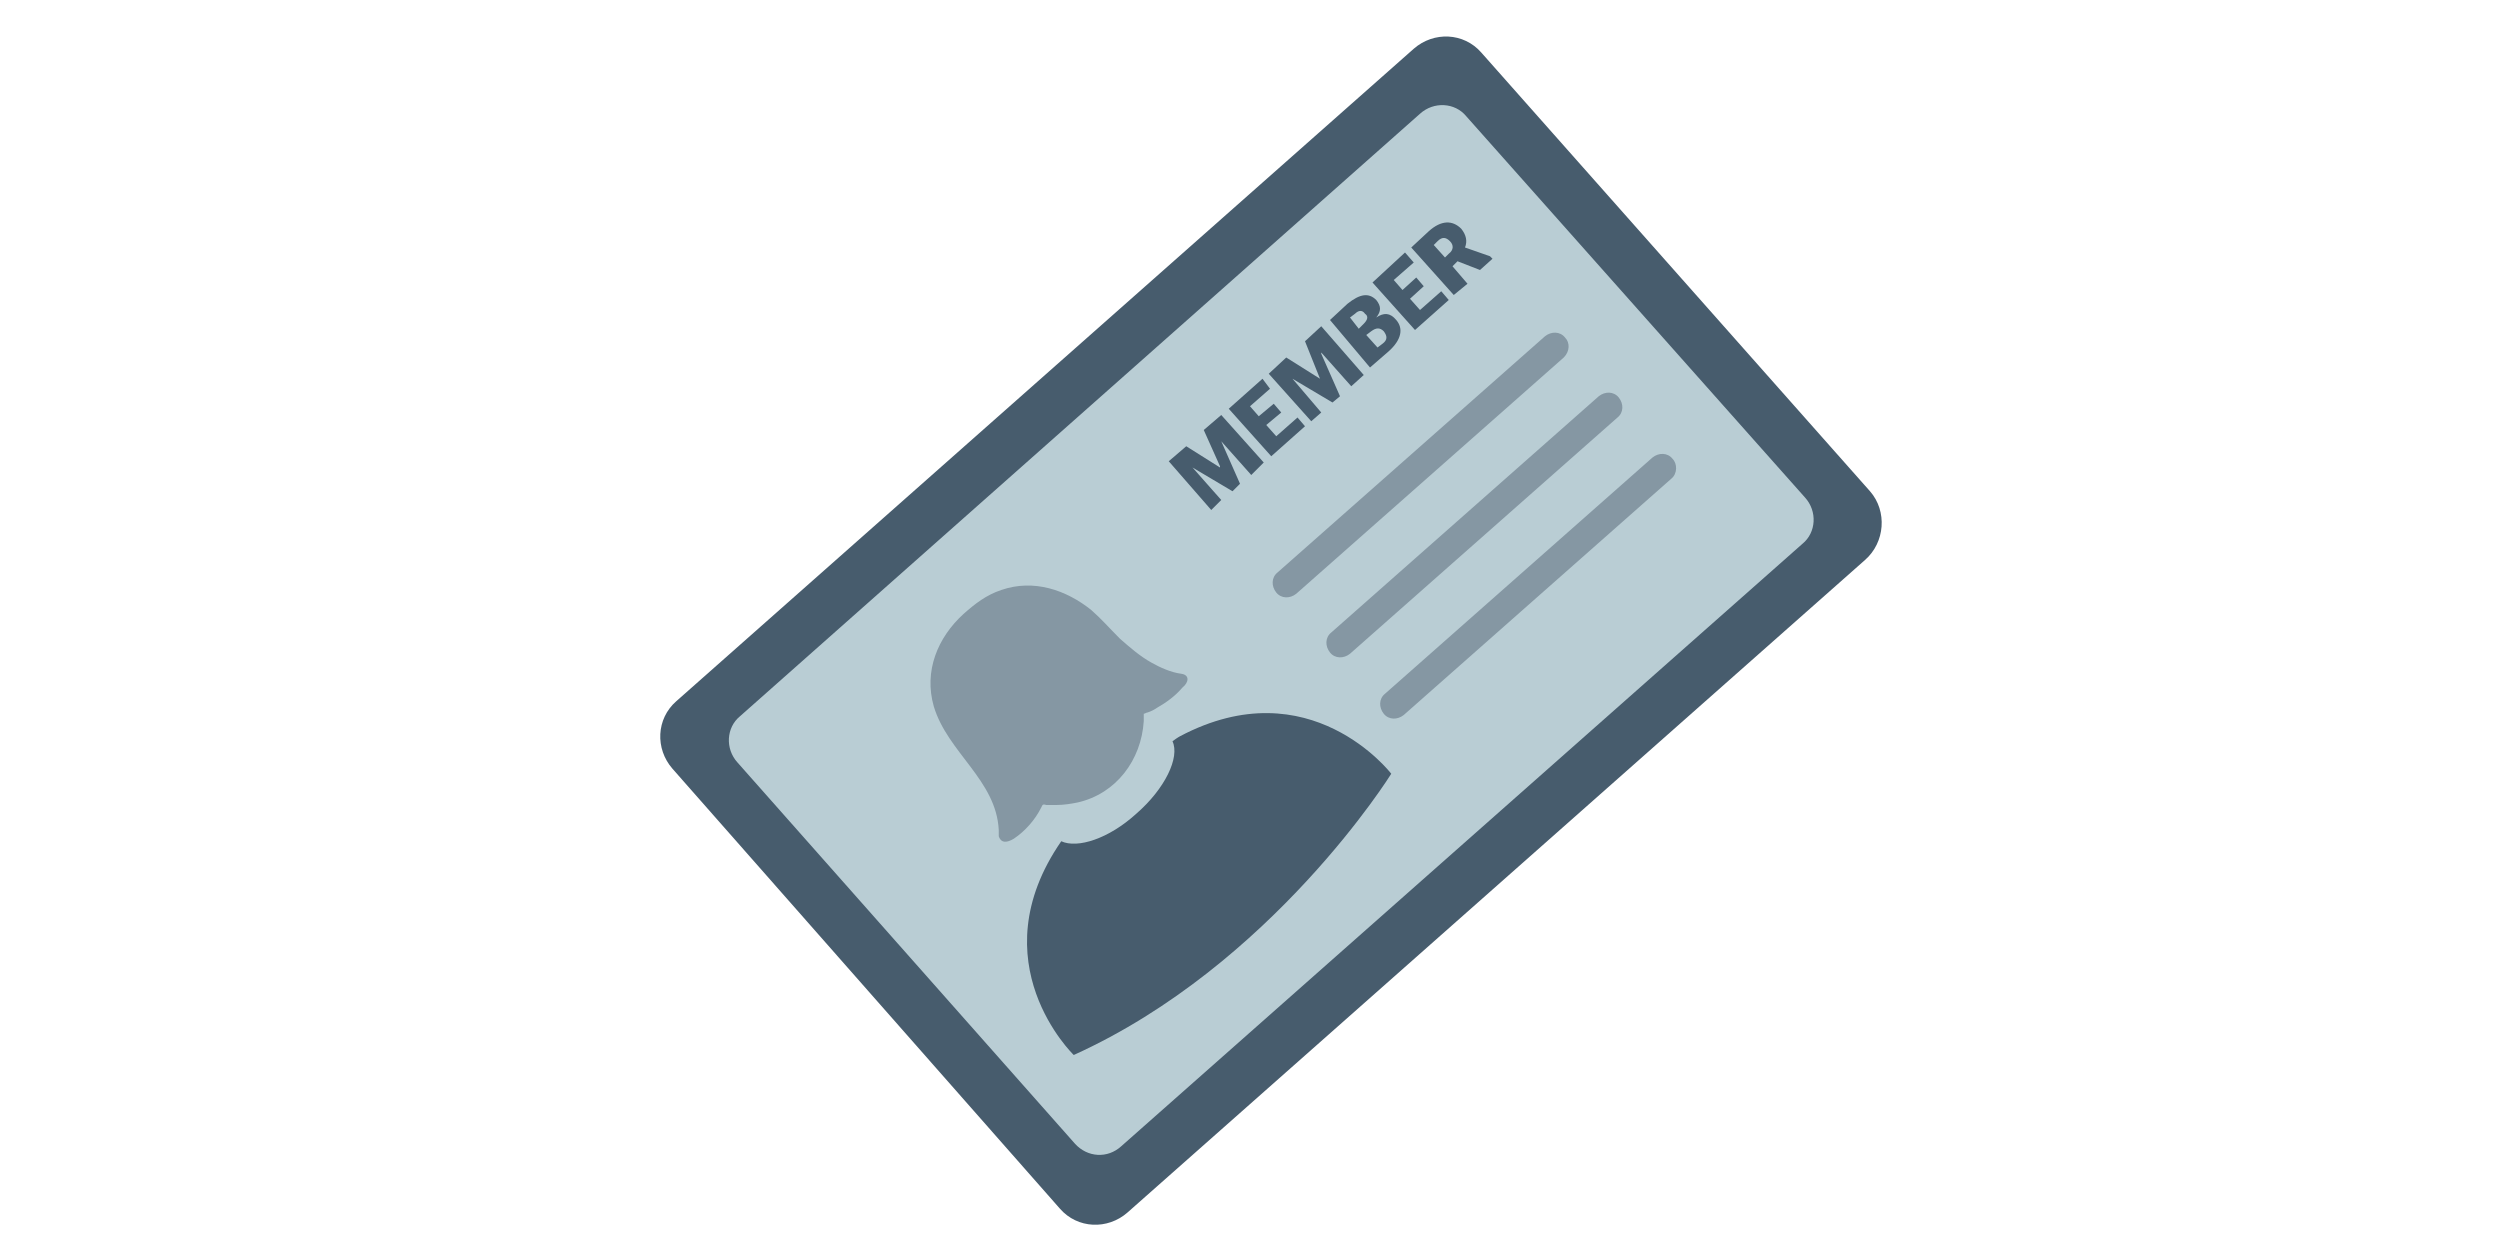 <?xml version="1.0" encoding="utf-8"?>
<!-- Generator: Adobe Illustrator 19.1.1, SVG Export Plug-In . SVG Version: 6.00 Build 0)  -->
<svg version="1.1" id="Layer_1" xmlns="http://www.w3.org/2000/svg" xmlns:xlink="http://www.w3.org/1999/xlink" x="0px" y="0px"
	 viewBox="0 0 200 100" style="enable-background:new 0 0 200 100;" xml:space="preserve">
<style type="text/css">
	.st0{fill:#B9CDD4;}
	.st1{fill:#475C6D;}
	.st2{fill:#8597A3;}
	.st3{fill:#FFFFFF;}
</style>
<g id="XMLID_2104_">
	
		<rect id="XMLID_2140_" x="77" y="8.6" transform="matrix(-0.663 -0.749 0.749 -0.663 132.231 158.367)" class="st0" width="49.6" height="81.5"/>
	<g id="XMLID_2131_">
		<path id="XMLID_2137_" class="st1" d="M149.2,44.8l-59,52.2c-1.6,1.4-4,1.3-5.4-0.3L53.8,61.5c-1.4-1.6-1.3-4,0.3-5.4l59-52.2
			c1.6-1.4,4-1.3,5.4,0.3l31.1,35.1C151,40.9,150.8,43.4,149.2,44.8 M89.7,91.7l54.5-48.2c1.1-0.9,1.2-2.6,0.2-3.7L117.3,9.3
			c-0.9-1.1-2.6-1.2-3.7-0.2L59.2,57.3c-1.1,0.9-1.2,2.6-0.2,3.7L86,91.5C87,92.6,88.6,92.7,89.7,91.7"/>
		<path id="XMLID_2136_" class="st2" d="M125.1,28.6l-21.4,18.9c-0.5,0.4-1.2,0.4-1.6-0.1c-0.4-0.5-0.4-1.2,0.1-1.6l21.4-18.9
			c0.5-0.4,1.2-0.4,1.6,0.1C125.6,27.4,125.6,28.1,125.1,28.6"/>
		<path id="XMLID_2135_" class="st2" d="M129.4,33.4L108,52.3c-0.5,0.4-1.2,0.4-1.6-0.1c-0.4-0.5-0.4-1.2,0.1-1.6l21.4-18.9
			c0.5-0.4,1.2-0.4,1.6,0.1C129.9,32.3,129.9,33,129.4,33.4"/>
		<path id="XMLID_2134_" class="st2" d="M133.7,38.3l-21.4,18.9c-0.5,0.4-1.2,0.4-1.6-0.1c-0.4-0.5-0.4-1.2,0.1-1.6l21.4-18.9
			c0.5-0.4,1.2-0.4,1.6,0.1C134.2,37.1,134.2,37.9,133.7,38.3"/>
		<path id="XMLID_2133_" class="st1" d="M94.4,58.9c0,0-0.2,0.1-0.6,0.4c0.6,1.3-0.6,3.8-2.9,5.8c-2.2,2-4.7,2.8-6,2.2
			c-6.7,9.7,1,17.1,1,17.1c15.9-7.2,25.4-22.5,25.4-22.5S104.8,53.4,94.4,58.9"/>
		<path id="XMLID_2132_" class="st2" d="M94.5,53.9c-0.8-0.1-1.7-0.5-2.4-0.9c-0.9-0.5-1.7-1.2-2.5-1.9c-0.8-0.8-1.5-1.6-2.3-2.3
			c-2-1.6-4.6-2.5-7.2-1.6c-1.2,0.4-2.1,1.1-3,1.9c-2.1,1.9-3.2,4.6-2.4,7.4c1.1,3.7,5,5.9,5.2,9.9c0,0.2,0,0.3,0,0.5
			c0.2,0.6,0.7,0.5,1.2,0.2c0.9-0.6,1.7-1.5,2.2-2.5c0.1-0.2,0.1-0.3,0.4-0.2c0.3,0,0.5,0,0.8,0c0.6,0,1.2-0.1,1.7-0.2
			c3.1-0.7,5.1-3.4,5.3-6.5c0-0.2,0-0.4,0-0.6c0.1,0,0.2-0.1,0.3-0.1c0.3-0.1,0.5-0.2,0.8-0.4c0.7-0.4,1.4-0.9,2-1.6
			C95.1,54.6,95.2,54,94.5,53.9"/>
	</g>
	<g id="XMLID_2122_">
		<polygon id="XMLID_5673_" class="st1" points="93.5,36.9 94.9,35.7 97.6,37.4 97.6,37.3 96.3,34.4 97.7,33.2 101.1,37 100.1,38 
			97.7,35.3 97.7,35.3 99.2,38.7 98.6,39.3 95.4,37.4 95.4,37.4 97.7,40 96.9,40.8 		"/>
		<polygon id="XMLID_5672_" class="st1" points="98.3,32.7 101,30.3 101.6,31.1 100,32.5 100.7,33.3 101.9,32.3 102.5,33 101.3,34 
			102.1,34.9 103.8,33.4 104.4,34.1 101.7,36.5 		"/>
		<polygon id="XMLID_5671_" class="st1" points="101.5,29.9 102.9,28.6 105.6,30.3 105.6,30.3 104.4,27.3 105.7,26.1 109.1,30 
			108.1,30.9 105.7,28.2 105.7,28.3 107.2,31.7 106.6,32.2 103.4,30.3 103.4,30.3 105.7,33 104.9,33.7 		"/>
		<g id="XMLID_2128_">
			<path id="XMLID_2129_" class="st1" d="M110.6,27.5c0.4-0.3,0.4-0.6,0.1-1c-0.3-0.3-0.6-0.3-1,0l-0.4,0.3l0.9,1L110.6,27.5z
				 M109.1,25.9c0.3-0.3,0.4-0.6,0.1-0.8c-0.2-0.3-0.5-0.3-0.8,0l-0.4,0.3l0.7,0.9L109.1,25.9z M106.4,25.6l1.4-1.3
				c1-0.8,1.7-0.9,2.3-0.3c0.4,0.5,0.4,0.9,0,1.4l0,0c0.6-0.4,1.1-0.4,1.6,0.2c0.6,0.7,0.4,1.6-0.6,2.5l-1.5,1.3L106.4,25.6z"/>
		</g>
		<polygon id="XMLID_2127_" class="st1" points="109.8,22.6 112.4,20.2 113.1,21 111.5,22.4 112.2,23.2 113.3,22.2 113.9,22.9 
			112.8,23.9 113.6,24.8 115.3,23.3 115.9,24 113.2,26.4 		"/>
		<g id="XMLID_2123_">
			<path id="XMLID_2124_" class="st1" d="M115.6,20.6l0.3-0.3c0.4-0.3,0.4-0.7,0.1-1c-0.3-0.3-0.6-0.4-1,0l-0.3,0.3L115.6,20.6z
				 M116.6,20.9l-0.4,0.4l1.2,1.4l-1.1,0.9l-3.4-3.8l1.4-1.3c1-0.9,1.9-0.9,2.6-0.2c0.4,0.5,0.5,1,0.3,1.5l2,0.7l0.2,0.2l-1,0.9
				L116.6,20.9z"/>
		</g>
	</g>
</g>
</svg>

